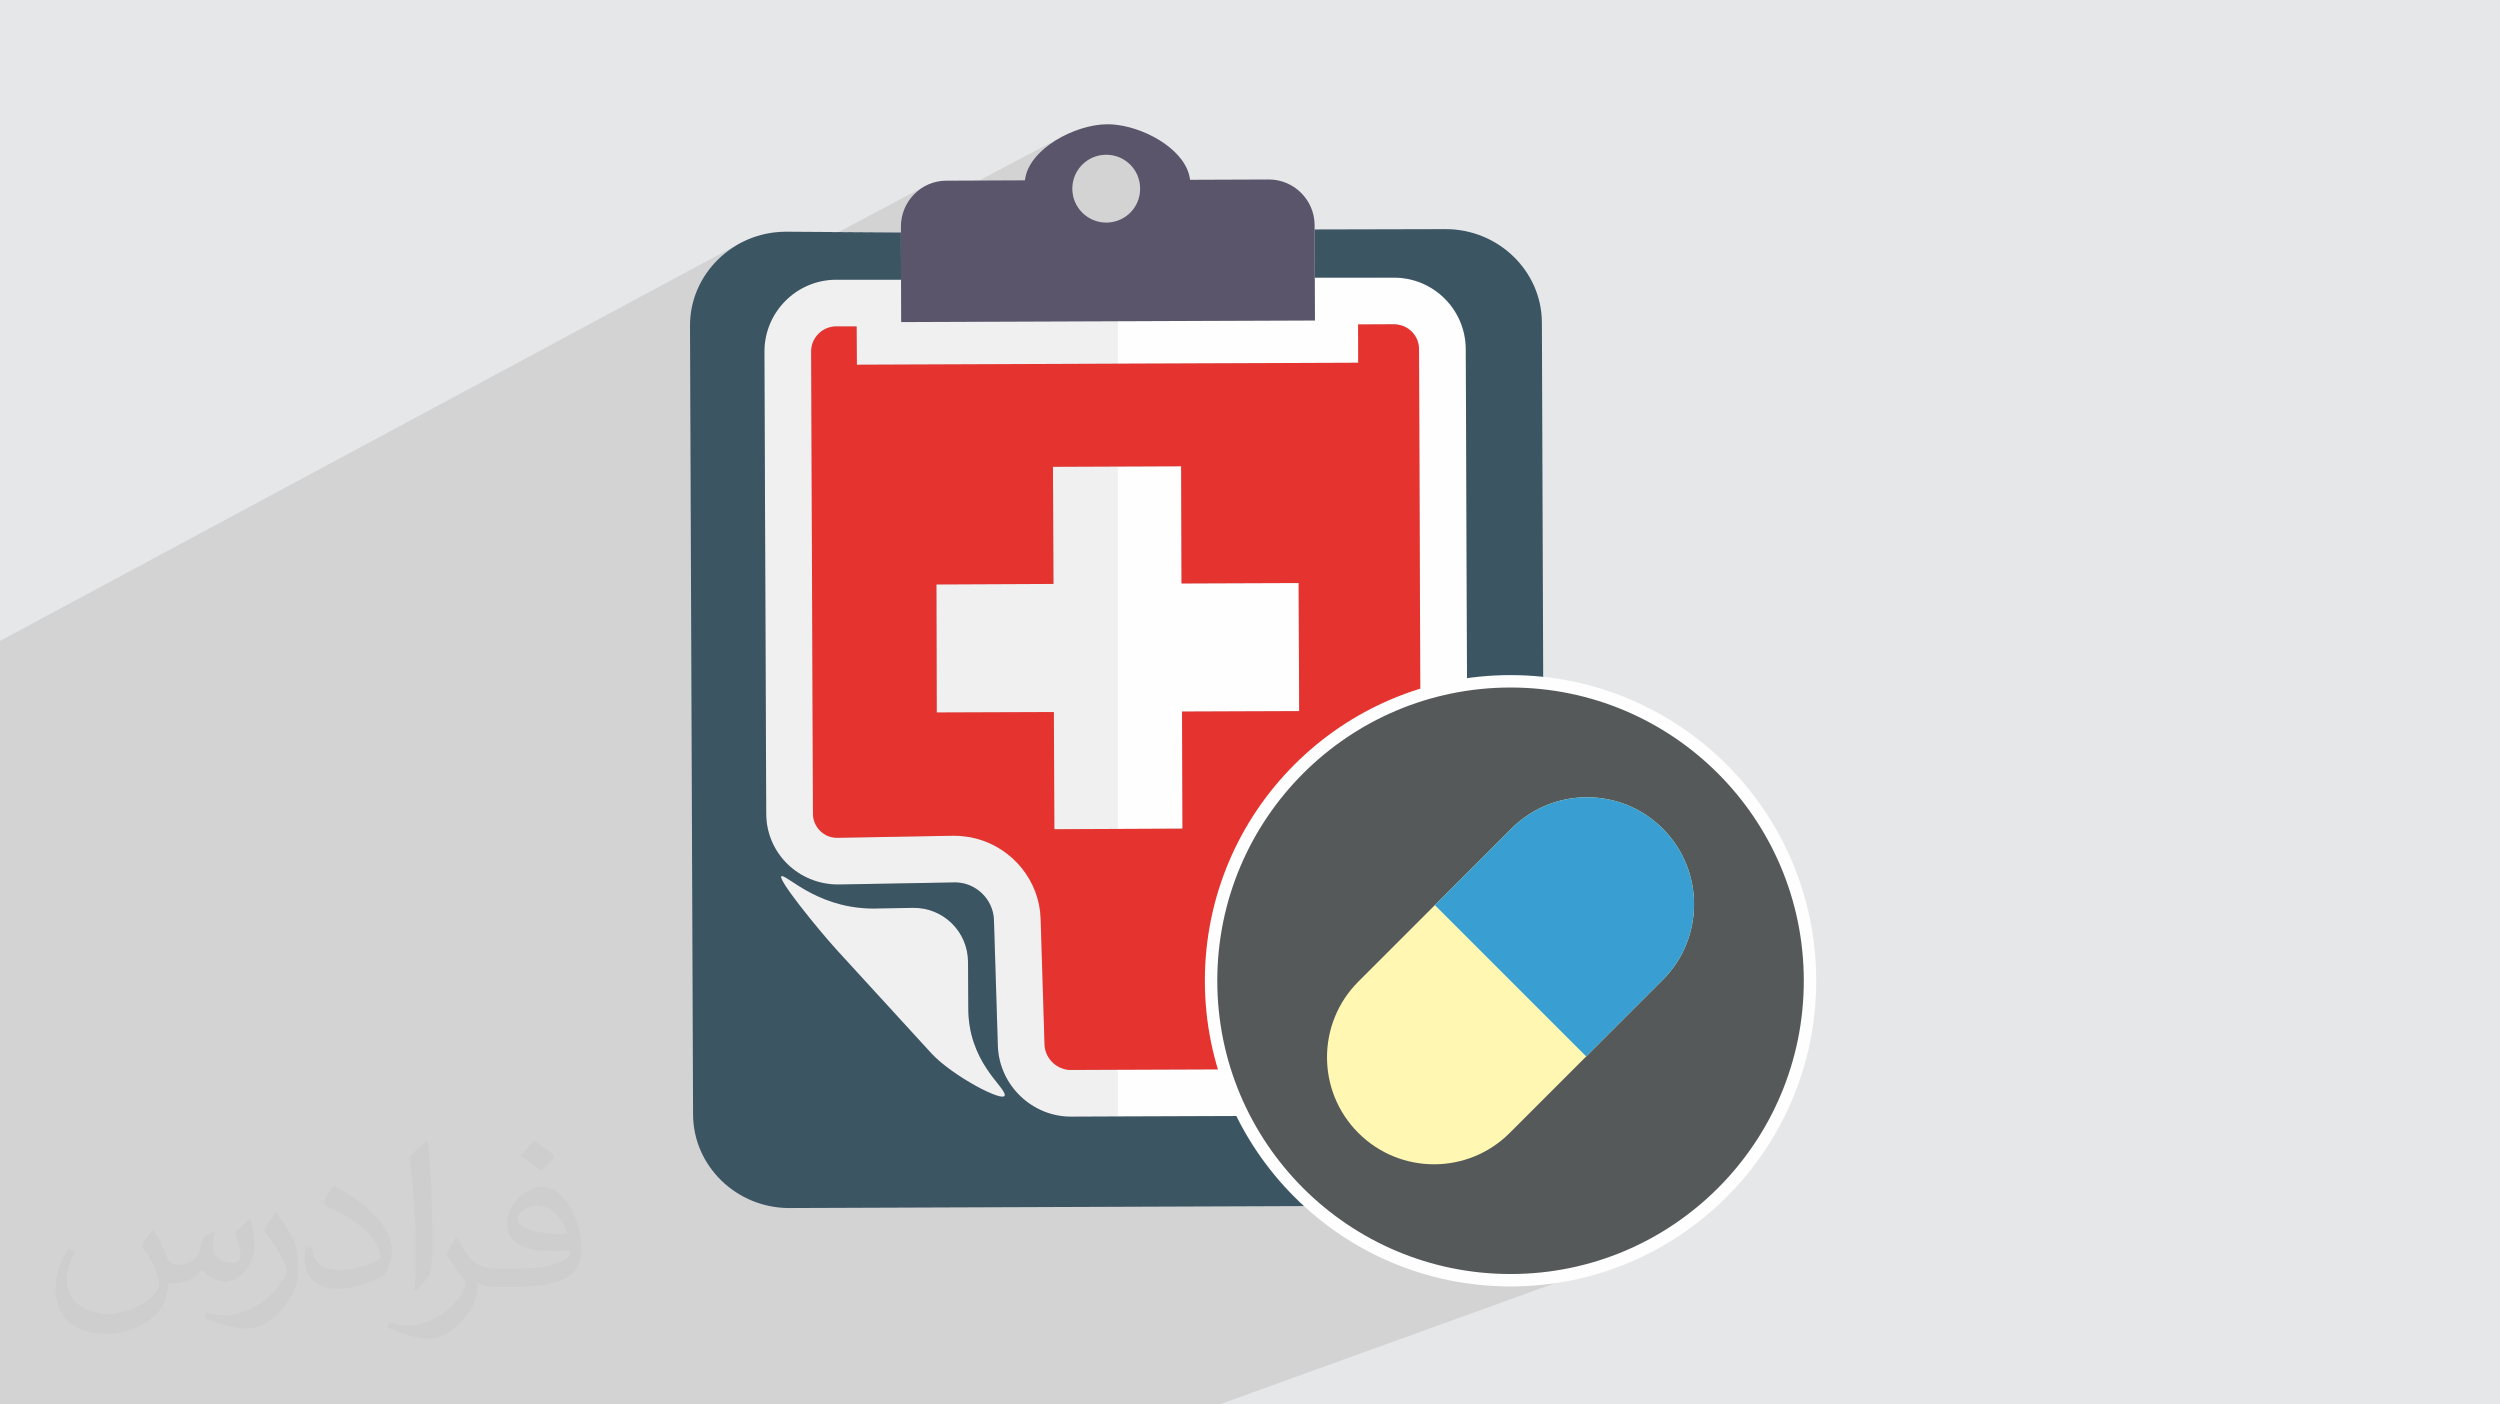 <?xml version="1.0" encoding="UTF-8"?>
<!DOCTYPE svg PUBLIC "-//W3C//DTD SVG 1.1//EN" "http://www.w3.org/Graphics/SVG/1.1/DTD/svg11.dtd">
<!-- Creator: CorelDRAW 2020 (64-Bit) -->
<svg xmlns="http://www.w3.org/2000/svg" xml:space="preserve" width="94.192mm" height="52.917mm" version="1.1" style="shape-rendering:geometricPrecision; text-rendering:geometricPrecision; image-rendering:optimizeQuality; fill-rule:evenodd; clip-rule:evenodd"
viewBox="0 0 9404.92 5283.66"
 xmlns:xlink="http://www.w3.org/1999/xlink"
 xmlns:xodm="http://www.corel.com/coreldraw/odm/2003">
 <defs>
  <style type="text/css">
   <![CDATA[
    .str0 {stroke:#FEFEFE;stroke-width:46.73;stroke-miterlimit:10}
    .fil0 {fill:#E6E7E8}
    .fil4 {fill:#FEFEFE;fill-rule:nonzero}
    .fil3 {fill:#F0F0F0;fill-rule:nonzero}
    .fil10 {fill:#FFF7B2;fill-rule:nonzero}
    .fil8 {fill:#E5332F;fill-rule:nonzero}
    .fil9 {fill:#55595A;fill-rule:nonzero}
    .fil7 {fill:#5A556A;fill-rule:nonzero}
    .fil6 {fill:#4F4A63;fill-rule:nonzero}
    .fil5 {fill:#3C5563;fill-rule:nonzero}
    .fil11 {fill:#399ED1;fill-rule:nonzero}
    .fil2 {fill:#373435;fill-opacity:0.031}
    .fil1 {fill:#2B2A29;fill-opacity:0.102}
   ]]>
  </style>
 </defs>
 <g id="Layer_x0020_1">
  <polygon class="fil0" points="-0,0 9404.92,0 9404.92,5283.66 -0,5283.66 "/>
  <path class="fil1" d="M974.03 5283.66l-10.97 0 -9.76 0 -18.88 0 -225.47 0 -43.47 0 -144.43 0 -87.59 0 -75.05 0 -316.15 0 -42.26 0 0 -139.89 0 -61.35 0 -31.03 0 -90.55 0 -4.63 0 -4.27 0 -49.49 0 -30.7 0 -31.51 0 -51.48 0 -42.23 0 -9.26 0 -62.08 0 -51.65 0 -44.76 0 -11.99 0 -77.71 0 -27.94 0 -26.6 0 -44.99 0 -76 0 -49.92 0 -192.81 0 -123.91 0 -57.44 0 -2.44 0 -8.94 0 -49.24 0 -39.96 0 -13.73 0 -12.65 0 -54.07 0 -20.29 0 -58.53 0 -13.03 0 -122.12 0 -0.15 0 -38.05 0 -73.94 0 -40.43 0 -22.87 0 -291.9 0 -31.95 0 -34.11 0 -33.15 0 -23.95 0 -5.32 0 -36 0 -9.95 0 -30.08 0 -2.71 0 -33.19 0 -25.13 0 -13.97 0 -41.48 0 -0.29 0 -5.78 0 -24.74 0 -12.59 0 -0.26 0 -19.42 0 -15.46 0 -26.46 0 -50.09 0 -95.48 0 -44.46 2784.58 -1496.35 -15.14 8.57 -14.66 9.25 -14.17 9.91 -13.65 10.54 -13.11 11.16 -12.55 11.75 -11.96 12.31 -11.35 12.86 -10.72 13.39 -10.06 13.88 -3.92 5.99 303.57 -162.6 197.66 1.3 323.96 -172.32 -14.09 8.69 -13.15 9.97 -12.12 11.17 -11.02 12.27 -9.84 13.3 -8.55 14.23 -7.18 15.07 -5.73 15.83 -4.18 16.48 -2.5 16.63 603.13 -319.03 -23.31 13.52 -22.05 14.9 -20.46 16.18 -18.55 17.35 -16.35 18.44 -13.8 19.43 -10.95 20.32 -7.8 21.12 -4.3 21.81 -466.51 245.35 0.18 46.85 710.92 -372.74 11.13 -5.41 11.71 -4.33 12.23 -3.2 12.68 -2 13.07 -0.72 5.56 0.12 5.49 0.34 5.43 0.57 5.35 0.78 5.27 1 5.19 1.21 5.1 1.4 5 1.61 9.18 3.57 8.82 4.23 8.42 4.87 7.98 5.48 7.53 6.05 7.04 6.6 6.51 7.11 5.96 7.6 5.38 8.05 4.75 8.48 4.11 8.87 3.43 9.23 2.73 9.56 1.99 9.87 1.22 10.12 0.41 10.37 -0.32 10.4 -1.14 10.18 -1.92 9.91 -2.68 9.62 -3.4 9.3 -4.09 8.93 -4.75 8.55 -5.37 8.13 -5.98 7.67 -6.53 7.18 -7.07 6.67 -7.57 6.12 -8.04 5.54 -8.47 4.92 -755.76 388.97 737.63 -2.91 53.5 -0.21 688.55 -345.11 0 48.19 0.54 133.25 297.25 -0.06 27.54 1.26 26.76 3.95 25.84 6.52 24.78 8.95 23.6 11.23 22.28 13.4 20.81 15.42 19.23 17.3 17.48 19.05 15.63 20.68 13.62 22.16 11.48 23.5 9.21 24.71 6.79 25.79 4.25 26.74 1.57 27.54 6.89 1840.63 297.82 -124.7 18.31 -6.92 18.56 -5.98 18.77 -5.07 18.96 -4.14 19.09 -3.23 19.21 -2.31 19.28 -1.38 19.31 -0.46 19.31 0.46 19.28 1.38 19.21 2.31 19.09 3.23 18.96 4.14 18.77 5.07 18.56 5.98 18.31 6.92 18.03 7.83 17.7 8.76 17.34 9.68 16.95 10.59 16.52 11.52 16.06 12.43 15.56 13.37 15.02 14.28 14.28 15.03 13.36 15.56 12.44 16.06 11.51 16.52 10.59 16.95 9.68 17.34 8.75 17.71 7.84 18.02 6.91 18.31 5.98 18.56 5.07 18.77 4.14 18.95 3.23 19.1 2.31 19.2 1.38 19.28 0.46 19.31 -0.46 19.31 -1.38 19.28 -2.31 19.2 -3.23 19.1 -4.14 18.95 -5.07 18.77 -5.98 18.56 -6.91 18.31 -7.84 18.02 -8.75 17.7 -9.68 17.34 -10.59 16.95 -11.51 16.51 -12.44 16.07 -13.36 15.56 -14.28 15.02 -287.81 287.81 -0.01 0 -287.8 287.8 -15.02 14.28 -15.56 13.36 -16.07 12.44 -16.51 11.51 -16.95 10.59 -17.35 9.68 -17.7 8.75 -18.02 7.84 -489.64 186.12 394.22 -1.51 18.55 -0.53 18.32 -1.43 18.04 -2.32 17.77 -3.18 17.45 -4.01 17.12 -4.82 16.76 -5.62 -435.78 163.23 6.48 3.72 48.58 24.88 49.9 22.56 51.16 20.18 52.34 17.7 53.46 15.19 54.51 12.58 55.48 9.91 56.38 7.16 57.21 4.35 57.97 1.47 57.97 -1.47 57.21 -4.35 56.38 -7.16 55.48 -9.91 54.51 -12.58 53.46 -15.19 52.35 -17.7 -1482.78 535.83 -190.1 0 -878.94 0 -61.36 0 -365.3 0 -91.02 0 -417.11 0 -81.42 0 -44.75 0 -156.6 0 -115.25 0 -107.65 0 -10.25 0 -16.52 0 -2.35 0 -126.22 0 -413.03 0 -156.13 0 -196.28 0 -39.39 0 -143.48 0zm3972.69 -4093.62l296.62 -145.5 -296.62 145.5z"/>
  <path class="fil2" d="M578.49 4627.69c17.95,27.21 29.6,53.36 40.96,82.43 8.45,16.91 12.93,48.09 52.57,48.09 11.61,0 28.28,-3.42 43.06,-11.61 16.63,-8.73 29.32,-21.94 35.94,-42l15.85 -53.36 38.57 -19.02 2.64 2.64c-5.27,20.09 -6.59,39.36 -6.59,54.43 0,44.63 38.57,61.56 69.22,61.56 17.95,0 34.09,-8.73 34.09,-25.11 0,-21.13 -8.98,-57.06 -20.62,-89.29 17.95,-17.95 35.94,-35.94 56.53,-50.47l3.17 1.6c8.98,38.04 14,75.56 14,100.66 0,24.57 -10.83,51.79 -19.81,69.49 -18.49,34.87 -51.25,62.62 -90.87,62.62 -30.1,0 -63.65,-15.07 -86.66,-43.06l-1.32 0c-21.66,26.96 -55.22,51.25 -108.86,51.25l-16.63 0c-2.64,35.41 -10.29,60.49 -21.94,82.95 -31.95,62.34 -126.81,106.47 -216.1,106.47 -124.17,0 -186.51,-71.59 -186.51,-166.96 0,-58.91 19.27,-113.6 48.88,-152.42l24.29 10.04c-18.49,35.41 -30.91,68.68 -30.91,101.45 0,89.29 72.66,131.83 156.4,131.83 77.68,0 173.83,-49.41 191.28,-106.72 -6.59,-62.62 -30.1,-91.93 -66.04,-148.99 10.83,-19.02 24.83,-38.04 42.28,-58.38l3.17 0 0 0 0 0 -0.02 -0.09zm1432.13 -336.04c26.15,16.39 51.79,35.66 76.87,57.85 -14,19.81 -31.45,37.79 -53.11,53.64 -25.11,-20.34 -50.19,-37.79 -75.84,-56.27 17.42,-19.55 34.62,-38.29 52.04,-55.22l0 0 0 0 0 0 0 0 0 0 0.03 0zm13.47 244.11c-42.28,0 -76.87,27.75 -76.87,48.34 0,44.13 84.53,57.85 185.72,57.31 -12.68,-51.79 -57.06,-105.68 -108.86,-105.68l0.01 0.03zm-94.86 236.19c54.96,0 103.04,-1.6 139.74,-10.83 40.96,-10.29 75.56,-30.91 75.56,-45.17 0,-3.7 0,-8.19 -1.32,-11.89 -22.98,2.11 -49.41,2.11 -72.38,2.11 -74.49,0 -131.55,-16.91 -154.02,-58.66 -5.55,-11.61 -9.51,-24.57 -9.51,-39.36 0,-40.43 17.42,-79.79 48.09,-107 25.61,-22.45 53.89,-36.44 82.67,-36.44 52.04,0 93.51,41.75 122.57,107.54 15.85,35.94 26.68,77.4 26.68,129.72 0,34.87 -9.51,64.19 -31.17,85.85 -40.43,39.11 -114.92,53.89 -229.04,53.89l-51.79 0 0 0 -13.47 0c-28.28,0 -48.62,-5.02 -64.72,-17.42l-2.64 0c0.79,6.59 1.32,12.93 1.32,19.02 0,25.61 -8.45,58.38 -25.61,84.53 -50.72,75.3 -105.68,108.04 -153.24,108.04 -48.09,0 -107,-18.49 -160.11,-42.54l9.51 -18.49c17.17,7.13 40.96,11.89 73.7,11.89 85.85,0 198.66,-82.43 212.66,-163 -3.17,-6.59 -8.98,-15.32 -17.17,-24.57 -25.11,-29.85 -40.96,-54.68 -55.75,-80.83 12.68,-25.11 24.29,-45.17 35.13,-63.4l4.49 -0.53c36.72,74.77 69.99,117.55 144.23,117.55l11.61 0 0 0 53.89 0 0 0 0 0 0 0 0 0 0 0 0.09 0.01zm-371.98 79c6.34,-34.34 6.87,-72.91 6.87,-108.86l0 -53.36c0,-99.6 -12.68,-244.36 -22.98,-338.68 17.95,-19.27 43.06,-42 62.87,-57.31l5.81 1.6c13.47,118.62 16.63,256 16.63,383.06 0,33.3 -1.32,65.79 -4.49,89.55 -1.85,30.1 -19.27,52.83 -56.53,87.7l-8.19 -3.7zm-382.8 -157.19c1.85,46.77 24.83,83.49 105.15,83.49 49.93,0 92.19,-12.93 138.96,-35.13 8.45,-3.7 12.93,-8.73 12.93,-12.93 0,-29.32 -22.45,-68.15 -60.23,-103.55 -36.72,-33.3 -85.34,-62.62 -130.76,-82.18 -15.6,-6.59 -20.62,-13.47 -20.62,-20.09 0,-13.47 17.95,-41.75 32.77,-62.09l5.02 -0.53c52.04,27.21 110.17,67.64 153.24,112.53 39.11,41.47 63.4,83.49 63.4,129.19 0,33.81 -10.29,65.51 -26.96,95.11 -57.06,28.79 -117.83,50.72 -178.06,50.72 -73.17,0 -123.1,-34.34 -123.1,-114.92 0,-8.73 0,-22.19 3.17,-39.64l25.11 0 0 0 0 0 0 0 0 0 0 0 -0.02 0zm-132.37 -132.9l45.45 73.45c16.63,27.21 32.23,56.81 32.23,103.55l0 59.7c0,48.34 -30.91,100.13 -80.83,151.38 -39.11,34.62 -73.7,49.41 -105.68,49.41 -47.55,0 -101.98,-14.79 -164.85,-41.75l7.13 -18.49c19.81,5.27 42.79,9.77 71.06,9.77 90.36,-0.53 182.8,-66.57 225.08,-147.15 5.02,-9.26 6.87,-17.95 6.87,-24.04 0,-9.26 -5.02,-19.55 -8.98,-28.79 -22.98,-43.31 -48.62,-82.95 -76.87,-119.68 14.79,-23.25 29.6,-45.7 45.7,-67.9l3.7 0.53 0 0 0 0 0 0 0 0 0 0 -0.02 0.01z"/>
  <g id="_2638605502208">
   <path class="fil3" d="M3641.67 3618.04c-0.81,-113.83 -93.89,-204.69 -207.29,-202.66l-124.38 2.06c-222.71,9.59 -343.22,-122.44 -368.87,-121.57 -25.62,0.27 131.7,195.36 208.16,279.4l354.65 387.51c76.83,83.81 276.14,189.5 276.05,156.68 -0.19,-33.73 -139.66,-125.56 -137.36,-332.13l-0.97 -169.29z"/>
   <polygon class="fil3" points="3961.18,1756.06 3963.15,2196.68 3522.86,2198.71 3524.09,2680.26 3964.66,2678.65 3966.5,3119.46 4203.5,3118.4 4203.5,1755.06 "/>
   <polygon class="fil4" points="4446.72,2676.81 4887.44,2675.12 4885.38,2193.33 4444.85,2194.99 4443.33,1754.09 4203.5,1755.06 4203.5,3118.4 4448.42,3117.25 "/>
   <path class="fil3" d="M4029.51 4025.15c-8.35,0.45 -16.78,-0.79 -24.77,-2.94 -42.84,-11.09 -73.9,-49.52 -75.23,-93.25l-14.64 -473.29c-4.35,-141.17 -104.45,-264.95 -242.59,-301.06 -27.16,-7.1 -55.81,-10.37 -84.21,-10.64l-439.2 7.9c-7.57,-0.19 -15.46,-1.06 -23,-3.03 -39.23,-10.28 -67.27,-46.49 -67.54,-87.57l-6.81 -1738.66c-0.27,-51.76 41.69,-94.14 93.41,-94.78l77.73 0.1 0.91 144.1 979.92 -3.9 0 -159.65 -813.22 3.21 -0.61 -159.44 -245.61 0.09c-148.28,0.79 -268.75,122.18 -268.39,270.96l6.81 1738.85c0.54,146.85 120.78,265.76 271.53,265.3l438.76 -7.89c78.19,-0.09 143.95,63.27 146.43,141.62l14.64 473.38c4.78,147.55 128.56,267.07 276.29,266.28l173.38 -0.73 0 -175.68 -173.99 0.73z"/>
   <path class="fil4" d="M5059.12 1044.72l-113.04 0.06 0.7 160.77 -743.28 2.94 0 159.65 906.02 -3.54 -0.36 -144.13 134.88 -0.6c8.53,0.09 16.25,1.24 24.5,3.35 40.8,10.65 69.93,47.83 69.81,90.44l9.68 2612.82c0.36,25.11 -9.68,48.62 -26.89,66.55 -17.81,17.66 -41.44,27.5 -66.73,27.35l-1050.91 4.04 0 175.68 1051.64 -3.9c148.69,-0.6 269.11,-121.57 268.84,-270.26l-9.78 -2613.19c-0.97,-148.79 -122.17,-268.93 -270.87,-268.2l-184.21 0.42 0 -0.24z"/>
   <path class="fil5" d="M3503.95 3962.78l-354.65 -387.51c-76.46,-84.03 -233.79,-279.13 -208.16,-279.4 25.65,-0.88 146.16,131.15 368.87,121.57l124.38 -2.06c113.4,-2.03 206.48,88.84 207.29,202.66l0.97 169.29c-2.3,206.57 137.17,298.4 137.36,332.13 0.09,32.82 -199.22,-72.87 -276.05,-156.68zm2296.53 -2749.95c-0.82,-193.8 -164.52,-351.64 -363.37,-350.85l-491.57 1.18 0 48.19 0.54 133.25 297.25 -0.06c148.7,-0.73 269.9,119.41 270.87,268.2l9.78 2613.19c0.27,148.69 -120.15,269.66 -268.84,270.26l-1051.64 3.9 -173.38 0.73c-147.74,0.79 -271.51,-118.73 -276.29,-266.28l-14.64 -473.38c-2.48,-78.34 -68.24,-141.71 -146.43,-141.62l-438.76 7.89c-150.75,0.46 -270.99,-118.45 -271.53,-265.3l-6.81 -1738.85c-0.36,-148.78 120.12,-270.17 268.39,-270.96l245.61 -0.09 -0.54 -135.34 0.09 -42.31 -432.37 -2.85c-199.58,0 -361.49,159.89 -361.13,353.68l11.52 2967.92c0.97,194.16 164.43,352.08 363.35,351.3l1232.9 -4.72 1247.37 -4.77c199.12,-0.7 361.13,-159.81 360.52,-353.96l-10.91 -2968.37z"/>
   <polygon class="fil4" points="3389.22,874.61 3389.22,874.61 3389.22,874.33 3389.22,874.33 "/>
   <polygon class="fil4" points="3389.22,874.61 3389.13,916.91 3389.22,874.61 "/>
   <polygon class="fil4" points="3389.22,874.33 2956.85,871.76 3389.22,874.61 "/>
   <polygon class="fil6" points="4946.08,1044.78 4946.08,1044.78 4946.08,1044.6 4946.08,1044.6 "/>
   <polygon class="fil6" points="3389.67,1052.25 3389.67,1052.25 3389.67,1052.25 "/>
   <polygon class="fil6" points="4946.08,1044.78 4946.78,1205.54 4946.08,1044.78 "/>
   <polygon class="fil6" points="3390.28,1211.69 3389.67,1052.25 3389.67,1052.25 "/>
   <polygon class="fil6" points="3389.13,916.91 3389.67,1052.25 3389.67,1052.25 "/>
   <polygon class="fil6" points="4946.08,1044.6 4945.54,911.35 4946.08,1044.6 "/>
   <path class="fil7" d="M4946.08 1044.78l0 -0.18 -0.54 -133.25 0 -65.42c-0.79,-94.14 -78.16,-171.15 -172.75,-170.69l-295.82 1.15c-12.34,-106.38 -155.99,-191.05 -273.48,-206.39 -13.04,-1.69 -25.8,-2.57 -38.05,-2.51 -121.48,0.45 -296.64,92.92 -309.77,210.92l-295.82 1.33c-94.23,0.09 -170.87,77.92 -170.63,172.6l0 22.27 -0.09 42.31 0.54 135.34 0 0 0.61 159.44 813.22 -3.21 743.28 -2.94 -0.7 -160.77zm-742.59 -455.54c49.87,17.21 85.45,64.16 85.45,120.06 0.55,56.08 -35.21,103.62 -85.45,121.02 -12.94,4.54 -26.8,7.02 -41.35,7.11 -70.63,0.09 -127.86,-56.95 -128.14,-127.22 -0.27,-70.48 56.44,-127.62 127.08,-127.99 14.91,0 29.19,2.49 42.41,7.02z"/>
   <path class="fil8" d="M4443.33 1754.09l1.52 440.89 440.53 -1.66 2.06 481.79 -440.72 1.69 1.7 440.44 -244.92 1.15 -236.99 1.06 -1.85 -440.8 -440.56 1.61 -1.24 -481.55 440.29 -2.03 -1.97 -440.62 242.31 -1 239.84 -0.97zm-239.84 2270.32l1050.91 -4.04c25.29,0.15 48.92,-9.69 66.73,-27.35 17.21,-17.93 27.25,-41.44 26.89,-66.55l-9.68 -2612.82c0.12,-42.62 -29.02,-79.79 -69.81,-90.44 -8.26,-2.12 -15.98,-3.27 -24.5,-3.35l-134.88 0.6 0.36 144.13 -906.02 3.54 -979.92 3.9 -0.91 -144.1 -77.73 -0.1c-51.72,0.64 -93.68,43.01 -93.41,94.78l6.81 1738.66c0.27,41.08 28.31,77.28 67.54,87.57 7.54,1.97 15.43,2.84 23,3.03l439.2 -7.9c28.41,0.27 57.05,3.54 84.21,10.64 138.14,36.12 238.24,159.9 242.59,301.06l14.64 473.29c1.33,43.73 32.39,82.16 75.23,93.25 7.99,2.15 16.43,3.38 24.77,2.94l173.99 -0.73z"/>
  </g>
  <g id="_2638605508544">
   <path class="fil9 str0" d="M6809.19 3689.6c0,622.2 -504.4,1126.58 -1126.59,1126.58 -622.2,0 -1126.58,-504.39 -1126.58,-1126.58 0,-622.16 504.39,-1126.55 1126.58,-1126.55 622.2,0 1126.59,504.4 1126.59,1126.55z"/>
   <path class="fil10" d="M5679.47 4262.11c-157.23,157.23 -412.15,157.23 -569.39,0l0 0c-157.21,-157.23 -157.21,-412.15 0,-569.37l575.64 -575.61c157.22,-157.26 412.16,-157.26 569.38,0l0 0c157.23,157.26 157.23,412.13 0,569.36l-575.63 575.62z"/>
   <path class="fil11" d="M6255.1 3117.13c-157.22,-157.26 -412.16,-157.26 -569.38,0l-287.82 287.78 569.39 569.39 287.81 -287.81c157.23,-157.23 157.23,-412.1 0,-569.36z"/>
  </g>
 </g>
</svg>
